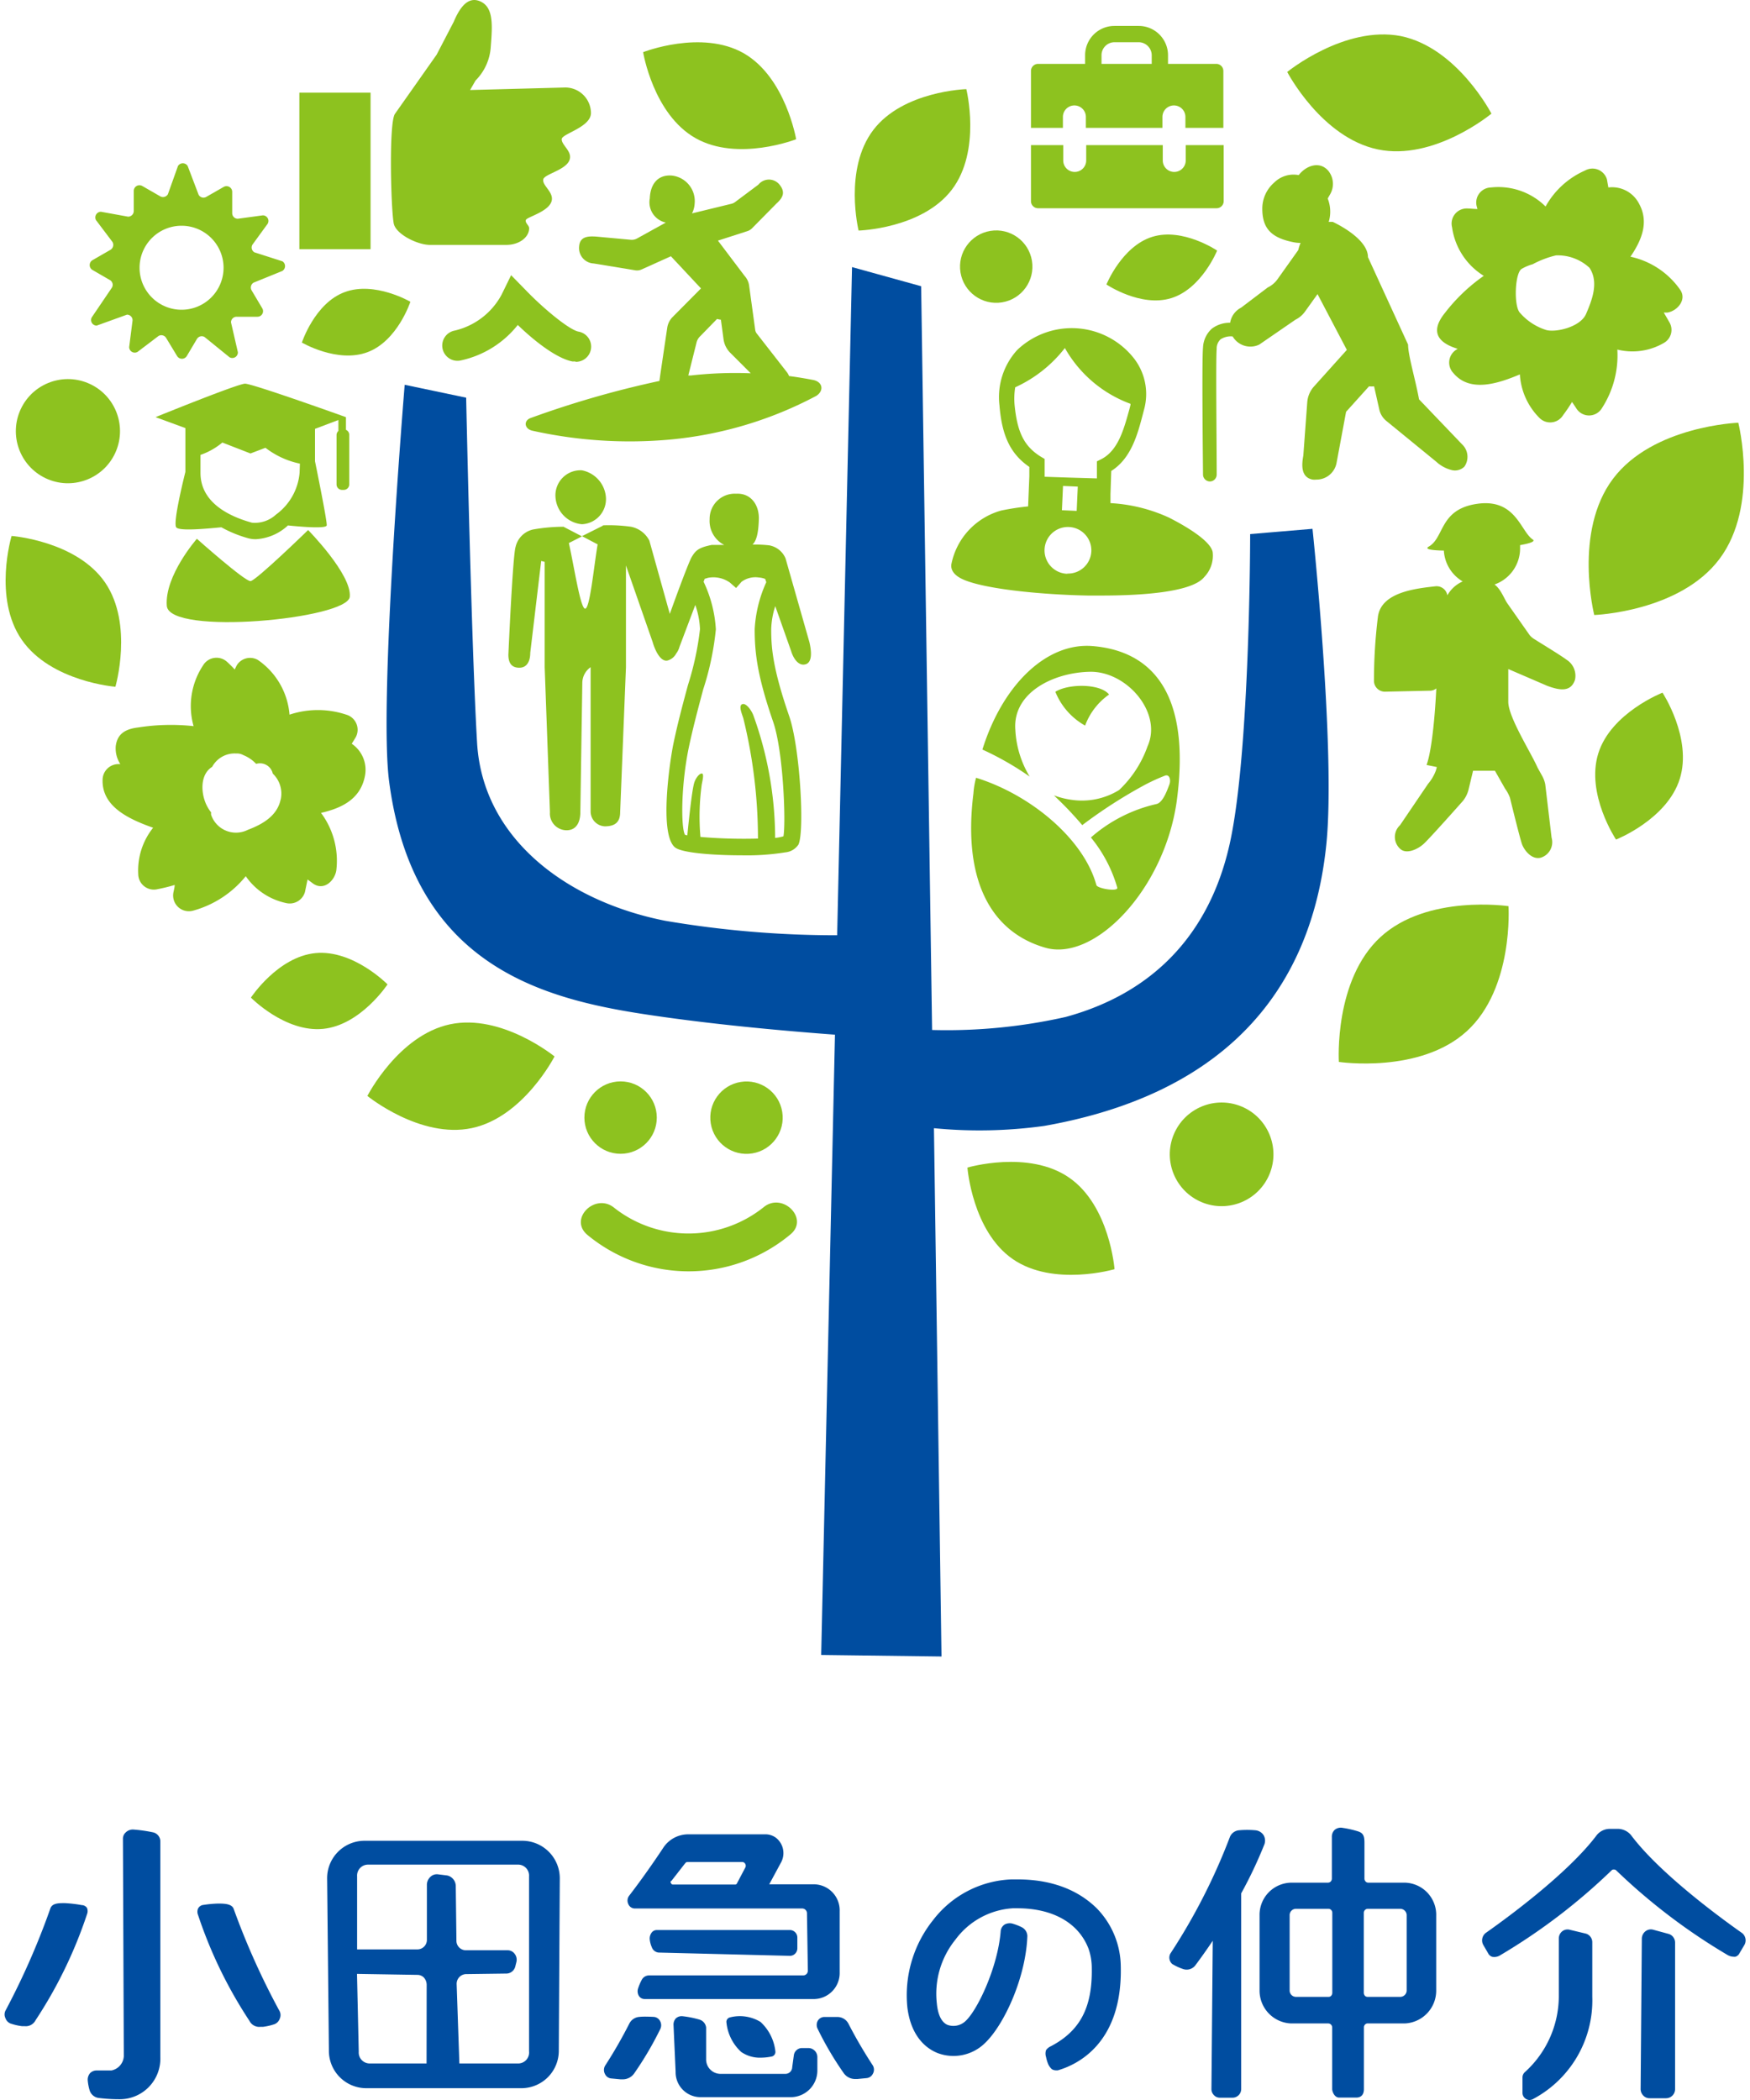 <svg viewBox="0 0 160 192" xmlns="http://www.w3.org/2000/svg"><path d="m153.6 26.47a7.46 7.46 0 0 0 -4.53-3c1-1.47 1.73-3.14.78-4.86a2.77 2.77 0 0 0 -2.8-1.47l-.13-.74a1.38 1.38 0 0 0 -2-.81 7.64 7.64 0 0 0 -3.61 3.29 6.14 6.14 0 0 0 -5-1.74 1.38 1.38 0 0 0 -1.31 1.67l.08.3c-.32 0-.65-.05-1-.05a1.38 1.38 0 0 0 -1.32 1.72 6.23 6.23 0 0 0 2.9 4.44 16.13 16.13 0 0 0 -3.56 3.4c-1.49 1.85-.41 2.79 1.17 3.27l-.12.08a1.39 1.39 0 0 0 -.27 2.14c1.49 1.78 4 1 6.08.12a6.13 6.13 0 0 0 1.81 4 1.38 1.38 0 0 0 2.14-.27c.3-.4.57-.8.82-1.21l.38.57a1.37 1.37 0 0 0 2.35 0 8.88 8.88 0 0 0 1.41-5.36 5.71 5.71 0 0 0 4.28-.62 1.37 1.37 0 0 0 .49-1.86l-.52-.9h.32c.9-.14 1.83-1.18 1.16-2.11zm-8.6 2.26c-.54 1.18-2.76 1.69-3.64 1.44a5.29 5.29 0 0 1 -2.41-1.59c-.56-.64-.45-3.64.18-4a4.18 4.18 0 0 1 1-.42 8.72 8.72 0 0 1 2.13-.81 4.26 4.26 0 0 1 3.07 1.14c.86 1.32.24 2.92-.33 4.24z" fill="#8dc21f"/><path d="m32.16 68 .35-.57a1.44 1.44 0 0 0 -.85-2.09 8.22 8.22 0 0 0 -5.19 0 6.72 6.72 0 0 0 -2.89-5 1.43 1.43 0 0 0 -1.94.5l-.18.37c-.21-.23-.43-.45-.67-.67a1.43 1.43 0 0 0 -2.22.29 6.73 6.73 0 0 0 -.87 5.56 19.23 19.23 0 0 0 -5.06.12c-1.09.13-1.92.52-2.06 1.73a2.64 2.64 0 0 0 .42 1.62h-.2a1.45 1.45 0 0 0 -1.42 1.42c-.08 2.44 2.33 3.59 4.62 4.4a6.24 6.24 0 0 0 -1.36 4.25 1.43 1.43 0 0 0 1.79 1.36 15.06 15.06 0 0 0 1.54-.38c0 .2-.06.41-.1.62a1.44 1.44 0 0 0 1.75 1.74 9.39 9.39 0 0 0 4.85-3.16 6 6 0 0 0 3.66 2.45 1.45 1.45 0 0 0 1.75-1l.24-1.15.5.37c1 .71 2-.28 2.13-1.22a7.33 7.33 0 0 0 -1.4-5.24c1.85-.42 3.57-1.23 4-3.3a2.88 2.88 0 0 0 -1.19-3.02zm-6.5 5.09c-.31 1.5-1.65 2.27-3 2.78a2.4 2.4 0 0 1 -3.36-1.38 1.74 1.74 0 0 1 0-.22 3.4 3.4 0 0 1 -.42-.67c-.53-1.1-.6-2.8.52-3.49a2.33 2.33 0 0 1 2.17-1.22h.05a1.17 1.17 0 0 1 .63.15 3.3 3.3 0 0 1 1.17.8 1.2 1.2 0 0 1 1.52.89 2.52 2.52 0 0 1 .72 2.39z" fill="#8dc21f"/><path d="m120 48.35-5.7.48s0 19.93-1.87 28.32-7.14 13.69-15 15.83a49.44 49.44 0 0 1 -12.21 1.19l-1-68-6.32-1.75-1.36 61.09a93.08 93.08 0 0 1 -15.75-1.33c-8.91-1.77-16.65-7.46-17.17-16.25s-1-31.57-1-31.57l-5.62-1.18s-2.4 29-1.42 36.29c2.34 17.79 15.42 20.16 25.21 21.53 5.49.77 11.4 1.29 15.55 1.6l-1.26 56.71 11 .14-.69-48.3a43 43 0 0 0 10.09-.21c13.61-2.4 24.17-9.8 25.79-25.79.86-8.63-1.27-28.8-1.27-28.8z" fill="#004da0"/><g fill="#8dc21f"><path d="m68 4.87c-3.86-2.2-9.2-.1-9.2-.1s.92 5.67 4.79 7.86 9.2.1 9.2.1-.96-5.66-4.79-7.86z"/><path d="m105.36 21.65c-2.79.86-4.2 4.36-4.2 4.36s3.13 2.11 5.92 1.25 4.2-4.35 4.2-4.35-3.13-2.12-5.92-1.26z"/><path d="m31.51 26.71c-2.73 1-3.91 4.61-3.91 4.61s3.25 1.91 6 .88 3.92-4.61 3.92-4.61-3.27-1.91-6.01-.88z"/><path d="m88.35 8.15s-5.79.16-8.51 3.74-1.34 9.19-1.34 9.19 5.79-.16 8.52-3.73 1.33-9.2 1.33-9.2z"/><path d="m35.43 90s-3.13-3.19-6.58-2.86-5.91 4.07-5.91 4.07 3.13 3.19 6.58 2.86 5.91-4.07 5.91-4.07z"/><path d="m41.15 93.65c-4.73 1-7.56 6.55-7.56 6.55s4.83 3.94 9.55 2.94 7.56-6.55 7.56-6.55-4.83-3.94-9.55-2.94z"/><path d="m128.08 3.3c-5.15-1-10.39 3.28-10.39 3.28s3.12 6 8.28 7.08 10.39-3.27 10.39-3.27-3.12-6.03-8.28-7.09z"/><path d="m9.61 53.26c-2.61-3.81-8.55-4.26-8.55-4.26s-1.72 5.69.94 9.51 8.55 4.28 8.55 4.28 1.67-5.71-.94-9.53z"/><circle cx="6.2" cy="39.4" r="4.76" transform="matrix(.383 -.924 .924 .383 -32.57 30.06)"/><path d="m146.13 68.88c-1.16 3.71 1.62 7.88 1.62 7.88s4.67-1.84 5.83-5.55-1.58-7.88-1.58-7.88-4.71 1.84-5.87 5.55z"/><path d="m126.22 85.67c-4.28 3.93-3.81 11.42-3.81 11.42s7.42 1.11 11.71-2.82 3.8-11.42 3.8-11.42-7.42-1.11-11.7 2.82z"/><path d="m97.75 107.67c-3.71-2.57-9.3-.92-9.3-.92s.44 5.81 4.15 8.37 9.3.92 9.3.92-.44-5.81-4.15-8.37z"/><path d="m158.93 38.65s-7.82.28-11.46 5.13-1.71 12.45-1.71 12.45 7.83-.28 11.46-5.14 1.71-12.44 1.71-12.44z"/><circle cx="112.4" cy="105.39" r="4.76" transform="matrix(.38 -.92 .92 .38 -27.98 168.9)"/><path d="m53.7 112.9a14.52 14.52 0 0 0 18.58-.05c1.73-1.44-.75-3.9-2.47-2.47a11 11 0 0 1 -13.65.05c-1.72-1.42-4.2 1-2.46 2.47z"/><circle cx="56.74" cy="102.18" r="3.31"/><circle cx="68.28" cy="102.18" r="3.31" transform="matrix(.987 -.16 .16 .987 -15.49 12.26)"/><circle cx="91.1" cy="24.36" r="3.31" transform="matrix(.987 -.16 .16 .987 -2.73 14.91)"/><path d="m18 49.26s4.4 3.92 4.91 3.87 5.26-4.67 5.26-4.67 4 4.06 3.81 6.1-16.52 3.59-16.73.83 2.75-6.13 2.75-6.13z"/><path d="m31.63 39.3v-1.16s-8.55-3.07-9.23-3.06-8.18 3.06-8.18 3.06l2.73 1v4c-.38 1.54-1.11 4.67-.84 5.07s3.2.08 4.13 0a11.17 11.17 0 0 0 2.45 1 2.61 2.61 0 0 0 .69.09 4.69 4.69 0 0 0 2.72-1.06 2.09 2.09 0 0 0 .22-.2c1.27.13 3.48.31 3.55 0s-1.07-5.87-1.07-5.87v-2.96l2.14-.81v1a.5.5 0 0 0 -.17.37v4.52a.5.5 0 0 0 .5.5h.16a.5.5 0 0 0 .5-.5v-4.54a.49.49 0 0 0 -.3-.45zm-4.24 3.94a5.29 5.29 0 0 1 -2.16 3.81 2.84 2.84 0 0 1 -2.19.74c-2.15-.59-4.71-1.87-4.71-4.55v-1.65a6.32 6.32 0 0 0 2-1.13l2.57 1 1.37-.52a7.72 7.72 0 0 0 3.15 1.45z"/><path d="m74.35 34.74c-.63-.12-1.37-.25-2.21-.36a1.36 1.36 0 0 0 -.21-.37l-2.76-3.54a.69.69 0 0 1 -.12-.29l-.56-4.08a1.64 1.64 0 0 0 -.41-.87l-2.44-3.23 2.7-.87a1.08 1.08 0 0 0 .41-.25l2.25-2.28c.63-.57.8-1.06.27-1.72a1.24 1.24 0 0 0 -1.93 0l-2.14 1.6a.9.9 0 0 1 -.36.16l-3.57.87a2.25 2.25 0 0 0 .24-.88 2.35 2.35 0 0 0 -2.1-2.58c-1.25-.09-1.95.76-2 2.09a1.9 1.9 0 0 0 1.46 2.21l-2.62 1.45a1 1 0 0 1 -.6.12l-3.15-.29c-.76-.05-1.48 0-1.55.89a1.41 1.41 0 0 0 1.34 1.57l3.77.62a1 1 0 0 0 .59-.07l2.69-1.21 2.75 2.94-2.61 2.63a1.77 1.77 0 0 0 -.48 1s-.69 4.63-.71 4.83a88.84 88.84 0 0 0 -11.78 3.39c-.67.25-.56 1 .17 1.16a41 41 0 0 0 12.57.81 35.41 35.41 0 0 0 13.39-4c.71-.47.59-1.27-.29-1.45zm-11.19-.41h-.23l.75-3a1.16 1.16 0 0 1 .32-.57l1.56-1.6a1.81 1.81 0 0 0 .35.07l.24 1.77a2.17 2.17 0 0 0 .6 1.24l1.89 1.89a36.3 36.3 0 0 0 -5.48.2z"/><path d="m52.61 33.05h-.27c-1.53-.3-3.62-2-5-3.34a9.08 9.08 0 0 1 -5.24 3.25 1.39 1.39 0 1 1 -.55-2.73 6.56 6.56 0 0 0 4.31-3.29l.87-1.78 1.38 1.41c1.62 1.68 3.93 3.58 4.78 3.75a1.39 1.39 0 0 1 -.27 2.76z"/><path d="m53.2 47.93a2.3 2.3 0 0 0 2.2-2.44 2.72 2.72 0 0 0 -2.2-2.49 2.29 2.29 0 0 0 -2.41 2.49 2.66 2.66 0 0 0 2.41 2.44z"/><path d="m74 58.7-2.18-7.65a2 2 0 0 0 -1.49-1.19 11.43 11.43 0 0 0 -1.53-.07c.35-.33.54-1 .58-2.32s-.74-2.4-2.07-2.33a2.3 2.3 0 0 0 -2.43 2.33 2.46 2.46 0 0 0 1.33 2.35h-1.13c-1.19.24-1.47.49-1.84 1.11-.23.38-1.25 3.09-2 5.2l-1.87-6.7a2.41 2.41 0 0 0 -1.68-1.27 14.51 14.51 0 0 0 -2.54-.13s0 0-.08.06l-1.86.93 1.43.75c-.37 2.24-.71 5.87-1.14 5.88s-1-3.81-1.49-6l1.2-.61-1.69-.88a.13.13 0 0 0 -.07 0 16.16 16.16 0 0 0 -2.71.25 2.11 2.11 0 0 0 -1.6 1.59c-.26.75-.66 9.86-.66 9.86 0 .74.28 1.19 1 1.19s1-.63 1-1.36l1-8.4.32.08v9.63l.48 13.27a1.53 1.53 0 0 0 1.52 1.64c.9 0 1.26-.74 1.26-1.67l.18-11.81a1.77 1.77 0 0 1 .76-1.43v13.16a1.36 1.36 0 0 0 1.29 1.39c.92 0 1.41-.36 1.41-1.3l.53-13.25v-9.3l2.44 7c.22.77.75 1.91 1.43 1.67a1.28 1.28 0 0 0 .73-.63 1.71 1.71 0 0 0 .29-.59l1.45-3.84a7.64 7.64 0 0 1 .43 2.21 26.86 26.86 0 0 1 -1.1 5.11c-.44 1.63-.94 3.48-1.33 5.36-.28 1.32-1.36 8.28.15 9.49.62.5 3.48.72 6.08.72a22.11 22.11 0 0 0 4-.27 1.62 1.62 0 0 0 1.2-.71c.58-1.22.14-8.92-.85-11.76-1.51-4.38-1.64-6.26-1.64-7.94a7.53 7.53 0 0 1 .37-2.1l1.45 4.1c.2.67.68 1.42 1.34 1.21s.49-1.36.33-2.03zm-3.31 7.3c.93 2.7 1.17 9.18.94 10.46a3.88 3.88 0 0 1 -.76.15 33.17 33.17 0 0 0 -2-11.23c-.17-.44-.65-1.12-1-1s-.08.78.09 1.29a46.14 46.14 0 0 1 1.34 11 46.89 46.89 0 0 1 -5.26-.15 21.71 21.71 0 0 1 .12-4.8c.07-.37.23-1 0-1s-.58.45-.7.89c-.21.75-.5 3.55-.62 4.77l-.22-.06c-.37-.73-.36-4.53.36-8 .39-1.84.88-3.67 1.31-5.28a26 26 0 0 0 1.16-5.5 11.72 11.72 0 0 0 -1.12-4.35l.1-.27.3-.09a2.62 2.62 0 0 1 2 .43l.57.5.5-.57a2.14 2.14 0 0 1 1.58-.39 2 2 0 0 1 .58.13l.1.3a11.88 11.88 0 0 0 -1.06 4.29c0 2.19.24 4.27 1.69 8.48z"/><path d="m36.11 10.41 3.81-5.41 1.56-3c.52-1.23 1.28-2.41 2.46-1.86s1.09 2.12.93 4.13a4.77 4.77 0 0 1 -1.39 3.09l-.5.87 8.7-.23a2.35 2.35 0 0 1 2.35 2.33c0 1.3-2.63 1.89-2.67 2.38s.77 1 .76 1.64c0 1.14-2.34 1.52-2.45 2.05s.86 1.1.79 1.84c-.1 1.08-2.29 1.59-2.38 1.87s.29.48.3.75c0 .84-.92 1.53-2.08 1.53h-7c-1.14 0-3.16-1-3.31-2-.26-1.53-.44-9.19.12-9.98z"/><path d="m27.37 8.47h6.51v14.31h-6.51z"/><path d="m25.82 23.89-2.56-.82a.51.51 0 0 1 -.18-.7l1.39-1.91a.51.51 0 0 0 -.45-.77l-2.28.31a.51.51 0 0 1 -.51-.51v-1.96a.52.52 0 0 0 -.78-.44l-1.59.91a.51.51 0 0 1 -.7-.19l-1-2.63a.52.52 0 0 0 -.89 0l-.92 2.58a.52.52 0 0 1 -.7.19l-1.65-.95a.52.52 0 0 0 -.77.45v1.84a.52.52 0 0 1 -.52.52l-2.48-.45a.52.52 0 0 0 -.45.77l1.51 2a.53.53 0 0 1 -.19.71l-1.65.95a.52.52 0 0 0 0 .89l1.59.92a.5.5 0 0 1 .19.7l-1.83 2.7a.51.51 0 0 0 .44.77l2.77-1a.51.51 0 0 1 .51.52l-.31 2.44a.51.51 0 0 0 .77.44l1.91-1.45a.51.51 0 0 1 .7.18l1 1.65a.52.52 0 0 0 .89 0l.92-1.55a.51.51 0 0 1 .7-.19l2.28 1.85a.51.51 0 0 0 .77-.45l-.63-2.74a.51.51 0 0 1 .52-.51h1.9a.51.51 0 0 0 .44-.77l-.98-1.65a.52.52 0 0 1 .19-.7l2.61-1.06a.52.52 0 0 0 .02-.89zm-9.22 4.43a3.84 3.84 0 1 1 3.84-3.84 3.84 3.84 0 0 1 -3.84 3.84z"/><path d="m133.66 40.61-3.92-4.1c-.32-1.78-1-4-1-5l-3.67-8c0-1.77-3.21-3.22-3.21-3.22a2.34 2.34 0 0 0 -.38 0 3.12 3.12 0 0 0 .14-.93 3.26 3.26 0 0 0 -.23-1.21l.2-.35a1.9 1.9 0 0 0 -.15-2.19c-.81-.93-2.05-.45-2.7.4a2.51 2.51 0 0 0 -2.24.68 3.15 3.15 0 0 0 -1.09 2.4c0 1.87.91 2.66 2.82 3.05a3.21 3.21 0 0 0 .68.07 3.79 3.79 0 0 0 -.21.65l-1.9 2.67a2.31 2.31 0 0 1 -.89.75l-2.44 1.85a1.89 1.89 0 0 0 -1 1.38 2.7 2.7 0 0 0 -1.66.53 2.46 2.46 0 0 0 -.82 1.74c-.12 1.15 0 11.19 0 11.62a.64.64 0 0 0 .63.62.63.63 0 0 0 .62-.64c0-2.89-.09-10.58 0-11.47a1.14 1.14 0 0 1 .36-.89 1.72 1.72 0 0 1 1.1-.26 1.88 1.88 0 0 0 1.62.93 1.83 1.83 0 0 0 .82-.19l3.3-2.27a2.36 2.36 0 0 0 .88-.75l1.14-1.59 2.68 5.1-3 3.34a2.44 2.44 0 0 0 -.62 1.45l-.36 4.88c-.19 1-.16 2 .86 2.19a2 2 0 0 0 .34 0 1.87 1.87 0 0 0 1.84-1.53l.87-4.67 2.1-2.33a2.19 2.19 0 0 0 .46 0l.49 2.18a1.88 1.88 0 0 0 .65 1l4.54 3.71a3.23 3.23 0 0 0 1.35.75 1.23 1.23 0 0 0 1.23-.3 1.57 1.57 0 0 0 -.23-2.05z"/><path d="m143.23 60.32c-.55-.42-2.69-1.71-2.92-1.87a1.61 1.61 0 0 1 -.47-.4l-2-2.85c-.3-.41-.61-1.34-1.2-1.76a3.5 3.5 0 0 0 2.34-3.3c0-.1 0-.2 0-.3.91-.16 1.43-.34 1.15-.52-1.11-.75-1.55-3.75-5.05-3.26s-3 3.1-4.46 3.92c-.4.23.26.34 1.39.36a3.5 3.5 0 0 0 1.72 2.82 3 3 0 0 0 -1.4 1.27 1 1 0 0 0 -1.06-.83c-1.74.2-5 .51-5.29 2.8a47.64 47.64 0 0 0 -.36 5.9 1 1 0 0 0 1 .94l4.12-.09a.92.92 0 0 0 .58-.21s-.22 5.14-.89 7l.94.19-.09.32a4 4 0 0 1 -.71 1.21l-2.57 3.79a1.46 1.46 0 0 0 .09 2.22c.55.41 1.51 0 2.08-.52s3.59-3.93 3.59-3.93a2.71 2.71 0 0 0 .5-1l.42-1.75h2l.93 1.64a3.37 3.37 0 0 1 .44.82s.9 3.68 1.1 4.24.88 1.45 1.71 1.25a1.48 1.48 0 0 0 1-1.83l-.58-4.88a2.62 2.62 0 0 0 -.31-.82l-.4-.72c-.54-1.27-2.67-4.59-2.67-6v-3l3.55 1.53c1.2.45 2.18.57 2.55-.55a1.73 1.73 0 0 0 -.77-1.83z"/><path d="m108.41 14.67a1.05 1.05 0 1 1 -2.1 0v-1.4h-7v1.4a1.05 1.05 0 1 1 -2.1 0v-1.4h-2.95v5.12a.65.65 0 0 0 .65.65h16.32a.65.65 0 0 0 .65-.65v-5.12h-3.47z"/><path d="m111.23 5.84h-4.44v-.79a2.68 2.68 0 0 0 -2.68-2.68h-2.22a2.68 2.68 0 0 0 -2.68 2.68v.79h-4.3a.65.65 0 0 0 -.65.66v5.19h2.92v-1a1 1 0 1 1 2.1 0v1h7v-1a1 1 0 1 1 2.1 0v1h3.47v-5.19a.65.65 0 0 0 -.62-.66zm-10.52-.79a1.19 1.19 0 0 1 1.18-1.19h2.22a1.2 1.2 0 0 1 1.19 1.19v.79h-4.59z"/><path d="m99.9 59.07c-4.23-.35-8.24 3.56-10.08 9.46a27.5 27.5 0 0 1 4.32 2.47 9.15 9.15 0 0 1 -1.31-4.29c-.25-3.36 3.44-5.22 6.81-5.29s6.66 3.74 5.28 6.81a10.16 10.16 0 0 1 -2.6 4 6.46 6.46 0 0 1 -4.32.9 7.57 7.57 0 0 1 -1.64-.41c.46.44.91.88 1.34 1.33.43.46.85.92 1.25 1.39a44.68 44.68 0 0 1 5.7-3.67 17.43 17.43 0 0 1 1.88-.86c.41-.13.54.43.38.83s-.56 1.63-1.17 1.77a13.65 13.65 0 0 0 -6 3.06 12.79 12.79 0 0 1 2.41 4.58c.12.41-1.83.09-1.91-.23-1.15-4.21-6-8.26-11-9.81a7.43 7.43 0 0 0 -.24 1.42c-1 8 1.63 12.7 6.58 14.12 4.51 1.29 10.85-5.32 12-13.35 1.42-10.46-2.71-13.82-7.68-14.23z"/><path d="m96.49 63.25c1.2-.76 4.12-.76 4.91.25a6 6 0 0 0 -2.19 2.84 6.19 6.19 0 0 1 -2.72-3.09z"/><path d="m110.87 50.46c-.23-1.1-2.77-2.52-4-3.14a14.71 14.71 0 0 0 -5.34-1.32v-.82l.07-2.12c1.85-1.16 2.43-3.43 2.91-5.27l.11-.42a5.32 5.32 0 0 0 -.94-4.6 7.23 7.23 0 0 0 -10.68-.77 6.4 6.4 0 0 0 -1.62 5.06c.22 2.78 1 4.44 2.73 5.63v.86l-.11 2.75a23.53 23.53 0 0 0 -2.47.38 6.38 6.38 0 0 0 -4.53 4.82c-.08.32-.06.93.93 1.42 1.93.94 7.33 1.45 11.53 1.53h1.26c3.46 0 8.26-.27 9.39-1.7a2.81 2.81 0 0 0 .76-2.29zm-13.29 2a2.14 2.14 0 1 1 2.2-2.07 2.13 2.13 0 0 1 -2.2 2.05zm-.49-5.81.1-2.22 1.35.06-.1 2.22zm3.56-4.65-.36.18v1.56l-2.39-.07-2.39-.08v-1.63l-.34-.2c-1.55-.96-2.17-2.26-2.41-4.76a6.41 6.41 0 0 1 .06-1.59 12.09 12.09 0 0 0 4.54-3.59 11.4 11.4 0 0 0 6 5.1s0 .07 0 .1l-.11.43c-.49 1.75-1.01 3.77-2.6 4.55z"/></g><path d="m66.73 184.45a.42.42 0 0 0 -.31.48 4.22 4.22 0 0 0 1.35 2.68 3 3 0 0 0 1.81.52 5.07 5.07 0 0 0 1-.11.43.43 0 0 0 .31-.48 4.29 4.29 0 0 0 -1.36-2.68 3.65 3.65 0 0 0 -2.8-.41z" fill="#004da0"/><path d="m14 167.53a13.58 13.58 0 0 0 -1.84-.26.94.94 0 0 0 -.68.28.76.76 0 0 0 -.24.57l.08 19.88a1.41 1.41 0 0 1 -1.13 1.3h-1.37a.83.83 0 0 0 -.58.24.92.92 0 0 0 -.22.65 4.52 4.52 0 0 0 .17.91 1 1 0 0 0 .89.72 15.05 15.05 0 0 0 1.9.11 3.71 3.71 0 0 0 3.68-3.83v-19.73a.85.85 0 0 0 -.66-.84z" fill="#004da0"/><path d="m47.83 168.3h-14.57a3.42 3.42 0 0 0 -3.35 3.48l.16 15.66a3.42 3.42 0 0 0 3.35 3.48h14.32a3.42 3.42 0 0 0 3.35-3.48l.09-15.66a3.43 3.43 0 0 0 -3.35-3.48zm-8.83 20.36h-5.2a1 1 0 0 1 -1-1.07l-.16-7.12 5.53.09a.83.83 0 0 1 .57.23 1 1 0 0 1 .27.67zm8.4 0h-5.4l-.25-7.26a.89.89 0 0 1 .83-.91l3.75-.05a.85.85 0 0 0 .78-.64l.1-.4a.88.88 0 0 0 -.16-.77.79.79 0 0 0 -.63-.32h-3.86a.87.87 0 0 1 -.83-.89l-.06-5a1 1 0 0 0 -.79-.95l-.81-.1a.85.85 0 0 0 -.7.21 1 1 0 0 0 -.34.75v5a.87.87 0 0 1 -.84.9h-5.54v-6.68a1 1 0 0 1 1-1.07h13.72a1 1 0 0 1 1 1.07v16a1 1 0 0 1 -.96 1.11z" fill="#004da0"/><path d="m58 174.49h15.34a.44.44 0 0 1 .44.43l.08 5.24a.43.43 0 0 1 -.12.32.44.44 0 0 1 -.31.13h-14.11a.76.76 0 0 0 -.66.43 4.7 4.7 0 0 0 -.33.79.82.82 0 0 0 .1.68.62.62 0 0 0 .49.26h15.55a2.38 2.38 0 0 0 2.3-2.45v-5.59a2.38 2.38 0 0 0 -2.3-2.45h-4.14l1.08-2a1.78 1.78 0 0 0 -.5-2.28 1.62 1.62 0 0 0 -1-.29h-7a2.73 2.73 0 0 0 -2.23 1.17s-1.44 2.21-3.14 4.42a.73.73 0 0 0 -.1.77.65.65 0 0 0 .56.42zm3.37-2.5 1.2-1.54.06-.07a.27.27 0 0 1 .23-.14h5a.32.32 0 0 1 .27.16.35.35 0 0 1 0 .37l-.76 1.44a.16.16 0 0 1 -.15.09h-5.7a.15.15 0 0 1 -.15-.1.18.18 0 0 1 -.05-.2z" fill="#004da0"/><path d="m72.23 178.82a.68.68 0 0 0 .46-.19.7.7 0 0 0 .21-.52v-.94a.69.69 0 0 0 -.67-.71h-12.17a.59.59 0 0 0 -.46.21.9.9 0 0 0 -.19.69 2.29 2.29 0 0 0 .18.66.73.73 0 0 0 .63.5z" fill="#004da0"/><path d="m93 171.83h-.5a9.49 9.49 0 0 0 -7.18 3.71 11 11 0 0 0 -2.36 8c.35 2.81 1.88 3.82 2.77 4.17a4.11 4.11 0 0 0 4.3-.89c1.77-1.67 3.76-6 3.9-9.81a.93.93 0 0 0 -.52-.81 5 5 0 0 0 -.85-.33 1 1 0 0 0 -.68.07.8.8 0 0 0 -.39.64c-.26 3.25-2.09 7.15-3.2 8.19a1.61 1.61 0 0 1 -1.64.37c-.55-.22-.9-.9-1-2a7.87 7.87 0 0 1 1.71-5.81 7.06 7.06 0 0 1 5.26-2.86h.38c3.25 0 5.61 1.33 6.52 3.69a5.35 5.35 0 0 1 .3 1.78c.06 3.59-1.06 5.73-3.73 7.14a1.09 1.09 0 0 0 -.45.36 1 1 0 0 0 0 .63 3.3 3.3 0 0 0 .19.64 1.34 1.34 0 0 0 .35.48.76.76 0 0 0 .39.1h.14c1.79-.52 5.93-2.47 5.76-9.53a7.71 7.71 0 0 0 -2.21-5.3c-1.26-1.23-3.45-2.63-7.26-2.63z" fill="#004da0"/><path d="m128.46 172.13h-3.37a.33.33 0 0 1 -.23-.1.39.39 0 0 1 -.11-.28v-3.24c0-.64-.09-.93-.65-1.09a9 9 0 0 0 -1.34-.3.87.87 0 0 0 -.73.18.86.86 0 0 0 -.26.67v3.78a.39.39 0 0 1 -.11.28.37.37 0 0 1 -.24.1h-3.38a2.94 2.94 0 0 0 -2.88 3v6.87a3 3 0 0 0 2.88 3h3.41a.37.37 0 0 1 .35.37v5.63c0 .22.2.78.64.78h1.56c.26 0 .7-.1.7-.78v-5.63a.36.36 0 0 1 .3-.37h3.43a3 3 0 0 0 2.88-3v-6.84a2.94 2.94 0 0 0 -2.85-3.03zm-6.76 10.35a.33.33 0 0 1 -.23.09h-3a.58.58 0 0 1 -.56-.6v-6.84a.58.58 0 0 1 .56-.61h3a.36.36 0 0 1 .34.37v7.31a.43.43 0 0 1 -.11.28zm6.91-.51a.59.59 0 0 1 -.57.6h-3a.34.34 0 0 1 -.24-.09.43.43 0 0 1 -.11-.28v-7.31a.37.37 0 0 1 .35-.37h3a.59.59 0 0 1 .57.61z" fill="#004da0"/><path d="m152.58 176.82-1.4-.38a.8.8 0 0 0 -.72.12.87.87 0 0 0 -.35.68l-.11 13.76a.84.84 0 0 0 .25.6.78.78 0 0 0 .58.24h1.49a.83.83 0 0 0 .83-.84v-13.38a.83.83 0 0 0 -.57-.8z" fill="#004da0"/><path d="m115.53 167.79a1 1 0 0 0 -.75-.45 8.47 8.47 0 0 0 -1.51 0 1 1 0 0 0 -.81.58 55.15 55.15 0 0 1 -5.46 10.7.78.78 0 0 0 .18.95 5.06 5.06 0 0 0 1 .46 1 1 0 0 0 1.1-.33c.53-.71 1.07-1.47 1.6-2.26l-.12 13.56a.79.79 0 0 0 .23.56.73.73 0 0 0 .54.23h1.18a.79.79 0 0 0 .77-.79v-17.89a40.14 40.14 0 0 0 2.12-4.48 1 1 0 0 0 -.07-.84z" fill="#004da0"/><path d="m145 176.79-1.46-.35a.79.79 0 0 0 -.7.13.84.84 0 0 0 -.32.66v5.32a9.38 9.38 0 0 1 -3.09 6.89.65.65 0 0 0 -.23.49v1.42a.64.64 0 0 0 .33.56.56.56 0 0 0 .31.09.68.68 0 0 0 .31-.08 10.21 10.21 0 0 0 5.43-9.37v-5a.82.82 0 0 0 -.58-.76z" fill="#004da0"/><path d="m73.93 187.25h-.64a.76.76 0 0 0 -.71.66l-.15 1.09a.62.62 0 0 1 -.6.61h-6a1.32 1.32 0 0 1 -1.27-1.36c0-.1 0-2.41 0-2.88a.86.86 0 0 0 -.64-.73 8.86 8.86 0 0 0 -1.52-.3.79.79 0 0 0 -.6.19.83.83 0 0 0 -.22.63l.19 4.25a2.28 2.28 0 0 0 2.23 2.33h8.37a2.44 2.44 0 0 0 2.36-2.51v-1.13a.83.83 0 0 0 -.8-.85z" fill="#004da0"/><path d="m59.74 184.4s-.86-.05-1.25 0a1.12 1.12 0 0 0 -.94.59 42.48 42.48 0 0 1 -2.23 3.88.78.78 0 0 0 0 .77.69.69 0 0 0 .57.39l.84.08h.2a1.27 1.27 0 0 0 1.08-.58 30.57 30.57 0 0 0 2.35-4 .79.79 0 0 0 0-.73.71.71 0 0 0 -.62-.4z" fill="#004da0"/><path d="m159.21 176.69c-1.69-1.19-7.43-5.35-10.09-8.91a1.59 1.59 0 0 0 -1.17-.57h-.8a1.55 1.55 0 0 0 -1.16.57c-2.67 3.56-8.41 7.72-10.1 8.91a.86.86 0 0 0 -.26 1.16l.43.74a.63.63 0 0 0 .38.32 1 1 0 0 0 .7-.13 54.87 54.87 0 0 0 10.21-7.78.23.23 0 0 1 .2-.07.27.27 0 0 1 .21.07 54.86 54.86 0 0 0 10.2 7.75 1.16 1.16 0 0 0 .53.15.55.55 0 0 0 .18 0 .61.61 0 0 0 .37-.32l.45-.76a.85.85 0 0 0 -.28-1.13z" fill="#004da0"/><path d="m7.47 174.18a11.66 11.66 0 0 0 -1.56-.18c-.57 0-1.17 0-1.32.53a68.09 68.09 0 0 1 -4.1 9.32.77.77 0 0 0 0 .65.83.83 0 0 0 .45.5 5.28 5.28 0 0 0 1.07.25h.24a1 1 0 0 0 1-.54 41.05 41.05 0 0 0 4.7-9.68.77.77 0 0 0 0-.6.61.61 0 0 0 -.48-.25z" fill="#004da0"/><path d="m77.56 185a1.13 1.13 0 0 0 -1-.59c-.38 0-1.21 0-1.24 0a.71.71 0 0 0 -.56.36.79.79 0 0 0 0 .73 29.49 29.49 0 0 0 2.35 4 1.27 1.27 0 0 0 1.08.58h.2l.83-.08a.71.71 0 0 0 .58-.39.76.76 0 0 0 0-.77 42.31 42.31 0 0 1 -2.24-3.84z" fill="#004da0"/><path d="m21.38 174.57c-.14-.49-.79-.53-1.42-.53a10.64 10.64 0 0 0 -1.46.14.64.64 0 0 0 -.39.31.77.77 0 0 0 0 .6 41.05 41.05 0 0 0 4.7 9.68 1 1 0 0 0 1 .54h.24a5.28 5.28 0 0 0 1.07-.25.85.85 0 0 0 .46-.5.81.81 0 0 0 0-.65 67.56 67.56 0 0 1 -4.2-9.34z" fill="#004da0"/></svg>